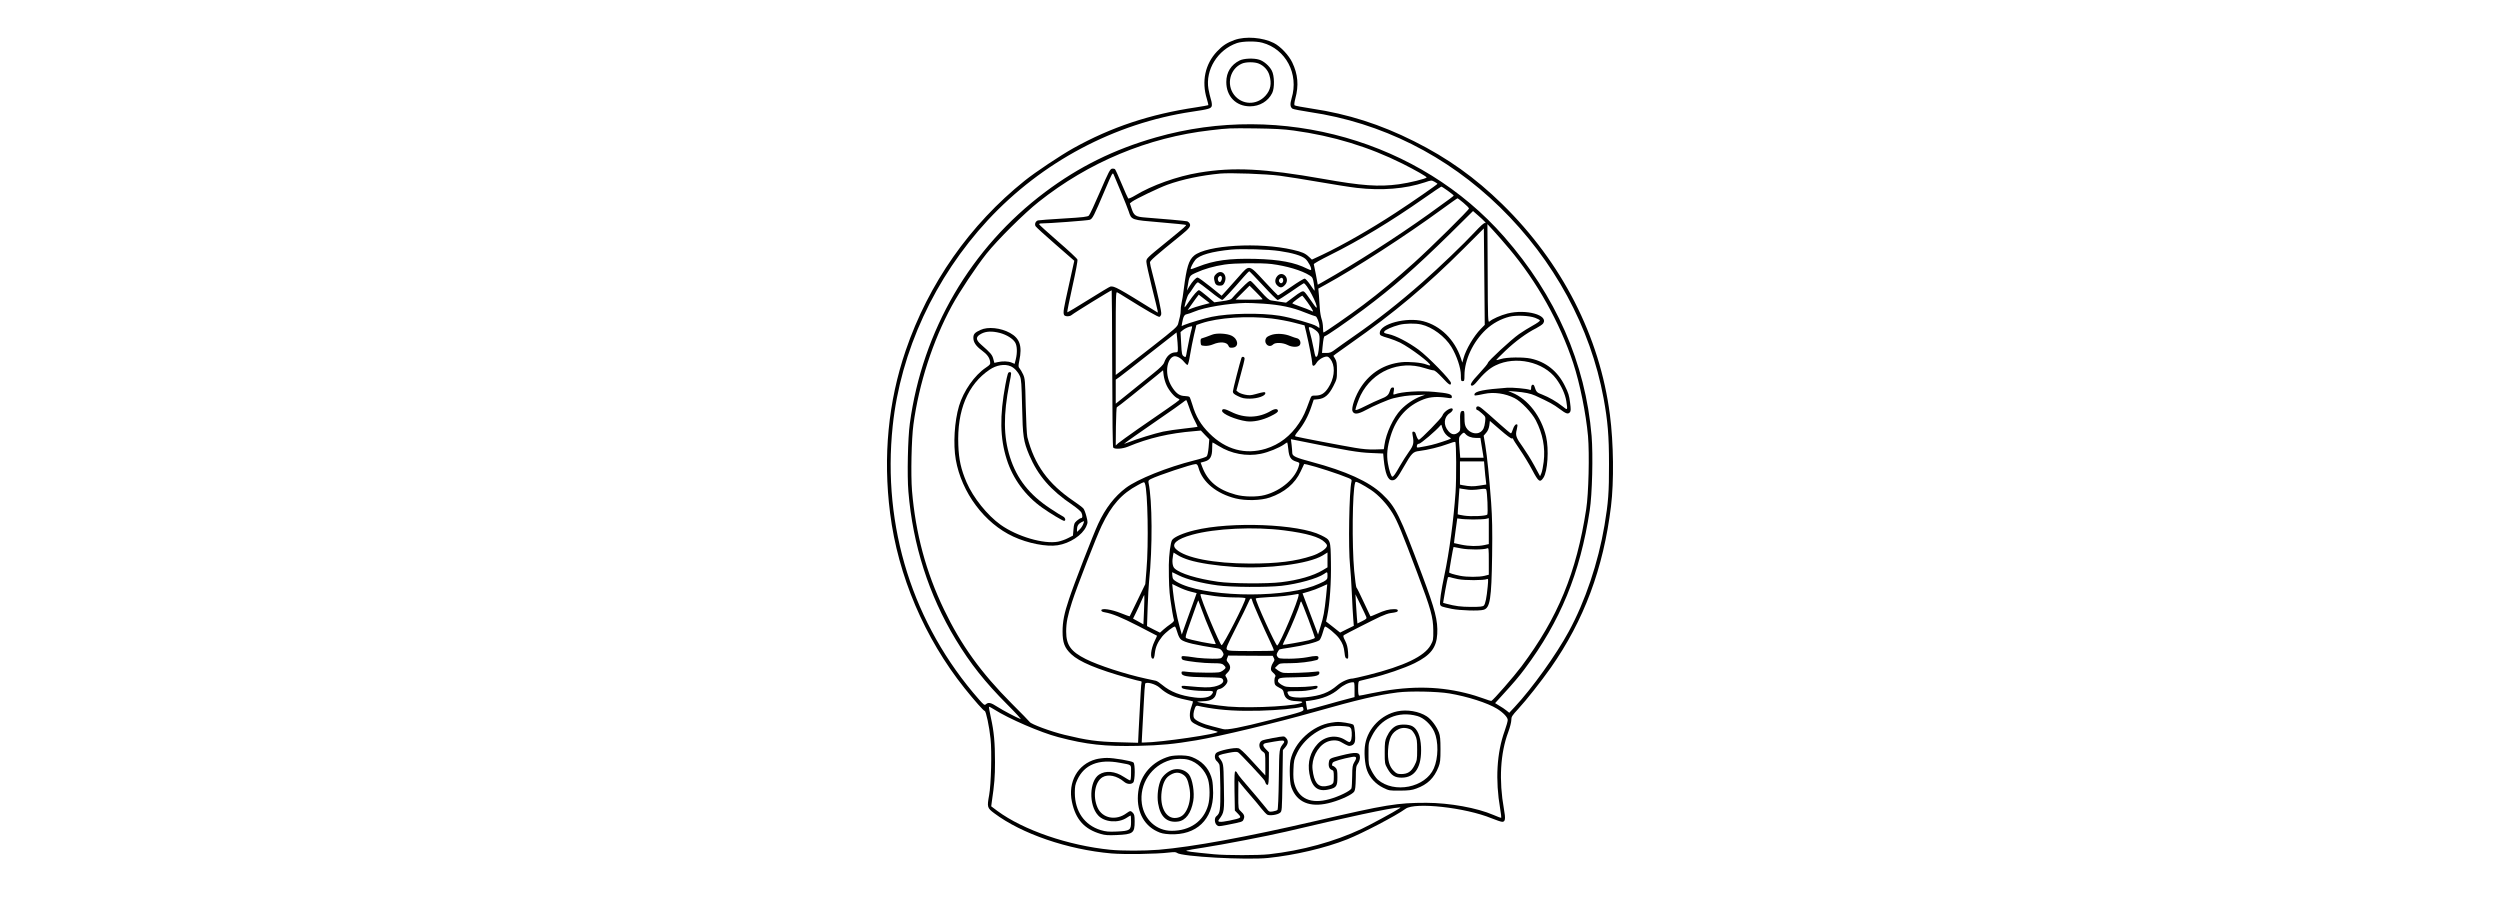 <?xml version="1.0" encoding="UTF-8" standalone="yes"?>
<svg version="1.0" xmlns="http://www.w3.org/2000/svg" width="100%" height="100mm" viewBox="0 0 1024 1024" preserveAspectRatio="xMidYMid meet">
  <g transform="translate(0,1024) scale(0.1,-0.1)" fill="#000000" stroke="none">
    <path d="M4950 9797 c-85 -31 -134 -62 -197 -129 -131 -139 -172 -331 -112
-525 11 -36 18 -67 16 -70 -3 -2 -63 -13 -134 -24 -512 -76 -942 -219 -1364
-454 -138 -77 -421 -265 -539 -360 -608 -487 -1067 -1141 -1321 -1885 -194
-567 -253 -1177 -173 -1805 88 -694 381 -1384 826 -1942 112 -140 212 -252
224 -253 14 0 51 -173 65 -310 15 -141 6 -507 -16 -624 -24 -133 -22 -142 57
-201 304 -228 813 -403 1300 -446 141 -12 501 -7 638 10 59 7 78 6 90 -4 47
-41 766 -81 1012 -56 297 31 630 109 878 207 170 68 540 261 647 339 105 75
662 14 954 -106 52 -21 105 -39 118 -39 34 0 39 32 19 142 -57 319 -40 620 48
854 19 51 34 110 34 133 0 37 7 48 76 123 94 102 253 304 362 458 368 525 584
1102 668 1790 34 276 29 704 -12 1018 -112 868 -532 1689 -1195 2337 -301 294
-605 511 -979 698 -373 187 -733 302 -1135 362 -99 15 -184 31 -190 36 -6 6
-3 33 8 75 40 147 29 269 -34 401 -39 81 -131 179 -205 216 -122 62 -312 77
-434 34z m306 -31 c261 -69 408 -347 326 -616 -19 -66 -17 -96 9 -116 8 -6 96
-23 195 -38 792 -117 1519 -481 2108 -1056 600 -586 1005 -1332 1150 -2120 46
-253 60 -412 60 -730 1 -312 -8 -429 -50 -680 -70 -415 -214 -843 -397 -1179
-139 -257 -408 -632 -600 -837 l-60 -64 -31 25 c-17 14 -52 38 -79 53 l-47 29
80 88 c122 133 181 202 247 290 397 530 617 1064 723 1760 28 181 38 615 21
827 -68 808 -398 1558 -971 2211 -934 1064 -2469 1502 -3865 1102 -465 -133
-853 -325 -1228 -606 -825 -618 -1362 -1536 -1502 -2569 -22 -158 -31 -579
-16 -755 49 -593 227 -1149 524 -1640 163 -270 327 -476 572 -722 94 -94 161
-167 149 -163 -49 19 -193 95 -257 136 -72 47 -100 53 -127 29 -16 -14 -22
-10 -77 52 -734 835 -1076 1916 -958 3036 87 827 466 1647 1056 2284 600 646
1407 1075 2264 1203 189 28 213 35 221 65 3 13 -1 46 -10 72 -8 26 -20 78 -27
115 -36 213 102 436 316 510 62 21 208 24 281 4z m351 -975 c434 -59 833 -181
1207 -368 139 -70 266 -142 266 -152 0 -13 -194 -61 -308 -76 -225 -30 -409
-17 -842 60 -652 115 -993 133 -1375 69 -242 -40 -526 -141 -709 -253 -38 -23
-73 -38 -78 -33 -4 4 -37 77 -72 161 -35 84 -68 157 -74 163 -5 5 -20 8 -33 6
-21 -3 -38 -35 -132 -253 -59 -137 -115 -258 -125 -267 -14 -14 -60 -20 -282
-33 -146 -9 -273 -18 -283 -21 -26 -8 -40 -40 -27 -64 6 -11 105 -101 220
-201 116 -100 210 -182 210 -183 0 -1 -27 -123 -60 -271 -60 -269 -65 -300
-54 -329 8 -20 61 -21 83 -3 29 25 442 279 446 275 2 -2 5 -393 6 -868 1 -571
5 -869 11 -877 17 -21 103 -15 166 11 224 94 457 149 732 171 l75 7 46 -49 47
-48 -7 -88 c-5 -54 -13 -93 -22 -102 -8 -8 -69 -28 -136 -44 -304 -77 -630
-208 -760 -305 -126 -95 -228 -227 -308 -400 -54 -115 -270 -672 -323 -833
-54 -160 -72 -253 -72 -362 0 -123 22 -181 96 -251 90 -85 283 -166 634 -265
68 -19 130 -35 138 -35 8 0 11 -7 8 -17 -5 -16 -10 -112 -32 -537 l-6 -129
-217 6 c-237 6 -352 22 -599 82 -153 37 -371 118 -387 143 -5 8 -96 101 -201
206 -338 339 -562 650 -749 1040 -202 420 -316 846 -356 1321 -14 174 -6 576
16 735 61 452 215 927 425 1314 88 161 269 433 386 581 120 151 422 451 578
574 555 441 1214 716 1906 795 206 24 207 24 500 21 208 -3 312 -8 427 -24z
m-1919 -681 c38 -91 77 -188 86 -216 31 -96 27 -94 348 -121 155 -13 284 -26
287 -29 7 -7 -14 -25 -209 -184 -231 -188 -230 -187 -230 -226 0 -19 27 -143
60 -276 78 -314 73 -291 58 -282 -435 270 -473 291 -517 284 -8 -1 -117 -67
-244 -146 -126 -80 -232 -142 -235 -140 -3 3 23 131 57 285 37 165 60 288 56
300 -3 12 -101 103 -216 202 -115 100 -209 185 -209 190 0 5 6 9 14 9 88 0
528 33 548 41 31 13 42 33 169 332 81 190 84 197 96 170 7 -15 43 -102 81
-193z m1762 180 c85 -11 283 -43 440 -70 157 -27 343 -57 415 -65 276 -32 539
-11 754 61 73 25 75 25 108 7 18 -10 33 -20 33 -23 0 -7 -278 -200 -465 -322
-275 -180 -588 -359 -812 -465 l-116 -54 -31 29 c-43 41 -77 56 -181 80 -373
87 -957 52 -1096 -65 -59 -50 -83 -129 -114 -373 -7 -58 -18 -127 -25 -155 -6
-27 -10 -63 -9 -80 1 -16 -3 -48 -9 -70 -6 -22 -14 -56 -19 -76 -7 -33 -36
-59 -288 -256 -154 -120 -308 -240 -342 -266 l-63 -48 0 461 c0 392 2 461 14
457 8 -3 51 -29 95 -57 235 -147 364 -221 377 -216 7 3 16 16 19 29 6 23 -42
243 -99 457 -14 52 -26 105 -26 117 0 20 48 63 348 306 89 72 108 98 93 126
-6 11 -19 22 -28 25 -18 5 -274 28 -462 42 -111 8 -130 21 -156 103 l-18 54
24 19 c38 29 296 153 392 188 166 60 376 104 587 124 112 10 511 -4 660 -24z
m1865 -167 c36 -26 65 -49 65 -53 0 -6 -24 -24 -280 -208 -349 -250 -814 -548
-1171 -750 l-57 -32 -20 109 c-12 59 -22 113 -24 119 -2 6 78 51 177 100 325
161 683 377 1045 631 102 71 188 130 192 130 5 1 37 -20 73 -46z m174 -134
c34 -28 61 -56 61 -63 0 -16 -418 -429 -610 -602 -193 -174 -382 -332 -565
-469 -145 -109 -427 -305 -439 -305 -3 0 -6 24 -6 54 0 29 -7 73 -16 97 -8 24
-17 76 -19 114 -2 39 -7 104 -10 146 l-7 76 78 43 c327 178 901 550 1289 834
94 68 173 125 177 125 3 1 34 -22 67 -50z m235 -208 c15 -16 16 -20 4 -16 -10
4 -47 -29 -119 -106 -114 -123 -386 -384 -574 -550 -262 -231 -505 -422 -775
-609 -74 -52 -160 -112 -190 -135 -47 -36 -62 -42 -103 -42 l-48 0 6 66 c9 92
15 121 26 121 16 0 239 154 432 298 331 248 568 456 952 833 l260 257 55 -48
c30 -26 64 -57 74 -69z m269 -297 c312 -370 565 -822 714 -1274 74 -226 141
-557 164 -809 17 -199 7 -638 -20 -811 -108 -705 -315 -1206 -718 -1745 -83
-111 -314 -376 -334 -383 -5 -2 -45 10 -89 27 -44 17 -135 45 -202 61 -326 80
-654 78 -1046 -5 -64 -14 -123 -25 -129 -25 -9 0 -13 23 -13 79 0 67 3 80 18
85 9 2 64 16 122 30 162 38 374 111 488 167 177 88 242 172 250 324 8 147 -23
268 -168 655 -249 666 -293 755 -442 896 -147 140 -403 256 -785 358 -176 47
-213 64 -214 99 0 12 -3 52 -7 88 l-8 65 166 -33 c451 -92 585 -115 721 -120
l137 -6 6 -66 c16 -155 46 -231 94 -231 37 0 57 23 128 148 88 154 103 169
172 177 91 11 230 45 315 77 43 17 81 27 85 24 12 -13 14 -397 3 -562 -21
-302 -70 -666 -123 -914 -36 -169 -57 -314 -47 -332 10 -19 16 -21 129 -45 89
-18 302 -25 352 -10 72 20 88 118 95 602 4 287 1 419 -11 590 -22 291 -44 506
-65 635 l-18 105 28 32 c19 22 30 49 35 83 l6 49 116 -100 c66 -58 120 -98
128 -95 8 3 14 1 14 -5 0 -5 33 -58 74 -117 41 -59 103 -161 138 -227 70 -133
86 -144 124 -87 47 69 63 316 30 456 -53 224 -201 417 -376 488 l-45 19 80 -6
c102 -8 170 -22 220 -45 159 -73 204 -98 268 -146 76 -57 96 -64 118 -38 10
13 11 33 1 107 -9 76 -19 109 -58 186 -80 162 -211 266 -379 302 -84 18 -268
15 -330 -5 -27 -8 -51 -14 -52 -12 -2 2 43 48 101 103 109 104 238 199 343
251 34 18 68 41 76 52 65 93 -189 163 -395 111 -77 -20 -168 -60 -200 -89 -17
-14 -18 14 -20 533 l-3 548 68 -74 c38 -41 114 -128 170 -195z m-312 -894
c-78 -80 -165 -228 -191 -324 l-14 -50 -16 50 c-70 206 -226 359 -416 409
-188 49 -484 -30 -484 -129 0 -29 6 -32 105 -61 33 -10 87 -31 120 -47 115
-58 350 -235 334 -252 -3 -4 -22 1 -42 9 -50 21 -198 34 -277 25 -189 -21
-341 -114 -447 -273 -63 -94 -112 -234 -95 -271 17 -38 60 -34 147 13 83 46
254 119 305 131 103 24 155 31 250 35 l105 5 -51 -19 c-74 -27 -160 -85 -220
-148 -82 -85 -164 -260 -182 -390 l-7 -48 -99 -3 c-66 -2 -139 4 -225 19 -132
22 -624 116 -653 125 -14 4 -10 14 26 59 61 74 112 168 145 267 l28 83 51 5
c71 8 117 47 167 145 38 75 40 81 40 174 0 78 -4 102 -20 129 l-20 33 25 20
c14 11 90 65 170 121 477 334 843 641 1255 1053 l220 220 5 -535 5 -535 -44
-45z m-2232 864 c144 -21 243 -51 284 -85 33 -27 77 -112 64 -125 -3 -3 -23 4
-44 15 -137 69 -304 101 -573 108 -289 7 -459 -16 -637 -87 -42 -17 -78 -29
-80 -26 -8 7 24 70 51 103 45 53 181 92 397 113 120 11 415 3 538 -16z m-89
-144 c165 -21 334 -71 421 -126 33 -21 37 -28 48 -94 6 -40 10 -74 8 -76 -1
-2 -23 27 -47 64 -25 37 -53 68 -62 70 -9 2 -78 -40 -154 -93 -75 -53 -140
-95 -144 -93 -5 2 -71 71 -147 153 -178 193 -168 191 -285 58 -48 -54 -110
-124 -140 -157 l-53 -58 -125 101 c-69 55 -132 101 -141 101 -19 0 -58 -42
-93 -100 l-26 -45 6 35 c21 131 20 130 98 165 87 40 195 71 313 89 107 17 406
20 523 6z m-94 -240 c81 -88 154 -160 161 -160 8 0 73 41 144 90 72 50 136 93
144 96 27 11 165 -250 143 -271 -3 -3 -30 33 -61 79 -32 46 -64 90 -73 96 -18
16 -36 8 -133 -66 l-71 -53 -67 10 c-38 6 -81 12 -98 15 -23 3 -52 29 -120
105 -49 55 -97 105 -106 110 -13 7 -36 -11 -108 -84 -50 -51 -96 -100 -103
-110 -9 -11 -42 -21 -103 -29 l-91 -13 -79 67 c-44 37 -85 68 -91 68 -15 0
-62 -53 -114 -130 -22 -33 -42 -60 -44 -60 -11 0 27 127 43 145 10 11 35 46
55 78 25 39 42 57 51 53 8 -3 69 -49 135 -101 65 -53 125 -95 133 -93 12 3
113 111 237 255 30 34 58 63 61 63 4 0 73 -72 155 -160z m-6 -151 c0 -3 -67
-6 -150 -5 l-150 1 77 77 78 78 72 -72 c40 -40 73 -75 73 -79z m-671 -65 c-46
-12 -101 -30 -123 -39 l-38 -16 23 33 c13 18 40 57 61 86 l39 52 61 -47 61
-47 -84 -22z m1168 33 c29 -40 55 -81 59 -91 7 -17 5 -17 -24 -2 -17 9 -70 29
-117 45 -47 16 -86 32 -86 36 0 6 100 82 111 84 3 0 28 -32 57 -72z m-489 -17
c187 -13 322 -41 457 -96 61 -24 116 -44 122 -44 14 0 43 -72 43 -106 l0 -25
-29 20 c-36 26 -287 97 -411 117 -213 34 -559 28 -755 -12 -77 -16 -252 -68
-302 -89 l-32 -14 5 32 c13 73 24 95 52 100 15 3 54 16 87 30 108 46 375 91
565 95 30 1 119 -3 198 -8z m3016 -157 c27 -10 51 -23 53 -29 2 -7 -33 -32
-79 -57 -46 -25 -114 -68 -153 -95 -88 -62 -345 -300 -345 -319 0 -8 -43 -60
-95 -116 -90 -95 -114 -137 -79 -137 8 0 27 15 42 33 82 100 149 160 217 192
222 109 532 40 673 -149 58 -79 99 -168 112 -247 16 -105 16 -105 -41 -59 -68
54 -150 101 -226 131 -62 23 -66 28 -87 92 -10 30 -36 20 -36 -14 0 -23 -4
-30 -15 -25 -35 13 -189 27 -252 23 -257 -19 -355 -38 -362 -72 -3 -19 -1 -19
109 4 105 23 233 5 335 -47 73 -36 193 -162 237 -247 77 -150 106 -301 87
-460 -6 -49 -17 -106 -25 -125 l-15 -35 -65 120 c-36 66 -93 157 -125 202 -77
106 -86 131 -69 195 6 27 10 52 7 55 -15 14 -37 -10 -50 -52 -7 -25 -17 -45
-22 -44 -6 1 -59 45 -118 98 -206 184 -227 201 -247 201 -13 0 -20 -7 -20 -20
0 -11 5 -20 11 -20 7 0 30 -17 53 -38 41 -37 41 -38 35 -93 -7 -62 -20 -91
-51 -113 -47 -33 -124 -10 -158 47 -15 24 -20 50 -20 110 0 69 -2 77 -19 77
-27 0 -33 -25 -29 -130 3 -87 1 -92 -22 -110 -39 -30 -73 -25 -108 15 -59 66
-52 158 15 200 18 11 32 28 33 39 0 42 -101 -18 -116 -68 -7 -25 -243 -266
-260 -266 -10 0 -21 20 -38 73 -3 9 -13 17 -22 17 -14 0 -15 -6 -9 -42 16 -87
10 -110 -43 -184 -27 -38 -71 -107 -98 -154 -50 -89 -72 -120 -84 -120 -13 0
-37 72 -50 149 -16 95 -7 180 30 301 62 203 185 339 368 409 72 27 150 32 255
17 54 -8 57 -8 57 12 0 28 -41 39 -195 53 -158 15 -363 2 -439 -27 -17 -6 -18
-3 -11 34 6 37 5 42 -13 42 -13 0 -22 -11 -30 -38 -15 -48 -32 -63 -107 -92
-33 -13 -103 -45 -156 -72 -84 -42 -119 -56 -119 -45 0 17 38 123 58 162 133
265 429 390 707 301 44 -14 90 -26 102 -26 14 0 47 -28 96 -80 75 -82 97 -95
97 -60 0 31 -252 290 -360 370 -112 82 -252 155 -332 172 -48 10 -55 14 -48
29 11 19 86 53 166 74 67 17 179 19 244 4 123 -28 265 -134 335 -249 59 -97
105 -234 105 -312 0 -61 2 -68 20 -68 18 0 20 7 20 65 0 170 95 372 238 507
73 68 165 119 260 143 74 19 220 13 286 -12z m-2919 -8 c72 -9 182 -29 245
-46 l115 -30 19 -77 c32 -136 65 -306 66 -339 0 -43 22 -43 48 0 24 41 95 79
126 68 11 -4 31 -27 44 -51 40 -79 24 -198 -40 -294 -40 -62 -80 -86 -140 -86
-46 0 -46 0 -64 -47 -52 -143 -71 -185 -120 -259 -94 -142 -217 -237 -369
-284 -227 -69 -445 -10 -625 170 -96 95 -152 189 -190 320 -13 41 -26 79 -31
84 -5 6 -28 10 -52 11 -53 1 -89 23 -130 81 -44 63 -66 128 -67 202 0 73 27
136 66 154 32 15 84 -11 123 -59 14 -18 31 -33 37 -33 7 0 19 47 29 112 10 62
30 162 44 222 l26 109 55 19 c185 63 512 85 785 53z m-889 -102 c-12 -40 -45
-193 -56 -260 -12 -72 -12 -72 -34 -58 -21 14 -24 25 -30 143 l-7 127 28 23
c24 19 68 38 96 41 5 1 6 -7 3 -16z m1354 -15 c64 -44 69 -59 57 -183 -7 -80
-14 -113 -26 -122 -14 -10 -18 0 -33 80 -15 78 -32 151 -54 230 -7 24 16 22
56 -5z m-1511 -205 c1 -50 0 -53 -24 -53 -56 0 -102 -41 -128 -114 -8 -23 -45
-59 -117 -117 -58 -47 -176 -142 -262 -212 l-158 -127 0 133 0 134 44 31 c24
17 176 136 337 263 l294 230 6 -58 c4 -32 7 -82 8 -110z m-125 -418 c27 -60
89 -133 124 -146 13 -5 21 -13 18 -17 -3 -5 -63 -49 -133 -97 -70 -49 -216
-149 -323 -223 -107 -75 -207 -147 -223 -161 l-27 -25 2 212 c2 117 6 212 10
212 6 0 284 222 443 353 l70 58 7 -57 c4 -31 18 -80 32 -109z m251 -247 c15
-46 43 -112 62 -147 18 -35 32 -65 30 -68 -3 -2 -69 -10 -148 -19 -79 -8 -184
-24 -234 -34 -95 -21 -292 -82 -385 -119 -30 -12 -50 -18 -45 -14 18 16 177
128 395 278 118 81 231 160 250 176 19 16 38 28 42 29 3 0 18 -37 33 -82z
m2836 -283 c13 -19 37 -41 52 -48 28 -14 27 -15 -80 -50 -97 -32 -140 -42
-251 -61 -30 -5 -33 -4 -30 17 2 15 10 22 25 23 19 1 190 147 234 200 12 15
14 13 20 -15 4 -17 17 -47 30 -66z m230 -11 c23 -27 67 -44 117 -44 l49 0 12
-77 c7 -43 15 -93 18 -110 l5 -33 -130 0 -129 0 -8 103 c-10 121 -9 125 18
153 27 27 31 28 48 8z m-2739 -133 c139 -87 310 -119 468 -87 84 17 204 66
259 105 16 12 31 21 34 21 2 0 8 -34 12 -75 8 -88 28 -119 86 -137 36 -10 40
-14 34 -37 -34 -145 -197 -287 -382 -335 -88 -23 -231 -21 -323 5 -197 54
-310 148 -370 307 l-18 48 44 12 c62 17 84 55 84 145 0 37 2 67 4 67 3 0 33
-18 68 -39z m2952 -253 c4 -46 9 -104 13 -129 l5 -46 -76 -12 c-70 -11 -106
-10 -188 5 l-28 6 0 129 0 129 134 0 133 0 7 -82z m-3174 6 c44 -155 198 -282
409 -335 112 -28 284 -24 381 10 163 56 280 155 342 289 l39 83 32 -6 c93 -21
351 -104 460 -150 33 -14 38 -19 33 -40 -26 -102 -36 -742 -16 -930 6 -49 14
-187 20 -305 5 -118 12 -249 16 -290 l6 -75 -76 -37 -76 -38 -78 62 -78 61 13
61 c29 140 45 377 41 597 -4 251 -2 245 -109 299 -247 125 -999 155 -1406 55
-124 -30 -225 -74 -248 -108 -17 -27 -35 -167 -36 -277 0 -197 4 -285 17 -380
14 -100 30 -197 40 -231 3 -10 -10 -25 -36 -43 -23 -15 -58 -43 -80 -62 l-39
-35 -72 36 -72 37 7 206 c4 114 11 245 16 292 39 373 36 897 -6 1092 -4 22 0
29 23 41 80 41 453 165 499 167 17 0 24 -10 34 -46z m1912 -241 c85 -56 179
-158 241 -260 55 -92 100 -202 273 -661 154 -409 176 -489 178 -637 1 -104 -1
-113 -29 -164 -69 -124 -291 -231 -693 -332 -86 -21 -163 -39 -172 -39 -46 0
-123 -34 -172 -76 -94 -81 -183 -115 -348 -132 -85 -9 -162 -1 -185 18 -7 6
-15 20 -18 30 -5 19 0 20 96 20 90 0 121 4 215 25 12 3 22 13 22 22 0 14 -8
15 -62 7 -35 -5 -115 -9 -178 -9 -104 0 -119 2 -157 24 -24 14 -43 32 -43 40
1 40 12 42 201 45 202 3 259 14 259 48 0 18 -4 19 -42 14 -73 -10 -325 -19
-360 -12 -18 3 -46 17 -62 30 l-30 23 27 27 c25 25 30 26 140 26 97 0 232 16
300 36 9 3 17 14 17 25 0 24 -26 25 -133 4 -43 -8 -130 -15 -192 -15 -105 0
-115 2 -129 21 -13 19 -13 25 -1 50 8 15 18 30 22 32 5 3 59 12 121 21 142 21
300 61 323 82 9 8 25 45 35 80 9 36 21 67 26 70 13 8 128 -87 159 -133 39 -56
50 -87 58 -158 5 -48 10 -60 25 -63 17 -4 18 2 14 70 -4 53 -12 88 -32 127
-22 43 -25 55 -14 63 23 15 330 171 406 206 39 18 89 36 110 38 68 9 82 14 82
29 0 11 -12 15 -42 15 -55 0 -107 -14 -191 -52 -37 -17 -69 -29 -71 -27 -2 2
-36 74 -75 159 -39 85 -75 157 -80 160 -4 3 -16 86 -25 185 -26 287 -20 880
10 977 5 16 10 15 57 -8 29 -15 82 -46 119 -71z m-2508 71 c31 -81 42 -674 17
-958 l-13 -158 -85 -176 c-46 -97 -86 -178 -88 -181 -2 -2 -46 13 -97 34 -107
43 -218 59 -218 32 0 -11 13 -18 38 -22 84 -15 178 -53 372 -152 113 -58 206
-106 208 -108 1 -1 -11 -28 -27 -61 -43 -89 -53 -194 -17 -194 9 0 16 21 20
62 8 69 32 123 82 185 39 47 129 117 142 109 5 -3 17 -32 26 -65 11 -38 26
-67 41 -79 40 -32 157 -59 410 -98 21 -3 37 -14 49 -35 16 -28 16 -32 2 -54
-16 -24 -21 -25 -114 -25 -53 1 -128 5 -167 10 -173 25 -175 25 -175 2 0 -11
8 -23 18 -26 49 -16 230 -36 323 -36 92 0 108 -3 127 -20 29 -27 28 -34 -10
-62 -31 -22 -42 -23 -178 -23 -80 0 -175 4 -212 9 -65 8 -68 7 -68 -12 0 -34
57 -45 260 -48 172 -3 186 -4 198 -23 21 -31 -18 -64 -96 -81 -60 -12 -113
-11 -296 6 -63 6 -68 5 -64 -12 3 -15 19 -21 98 -31 52 -8 130 -12 173 -11 83
3 91 -3 59 -42 -25 -30 -95 -42 -187 -30 -159 20 -266 62 -359 139 -27 23 -58
43 -70 46 -11 3 -64 14 -116 25 -225 49 -523 146 -662 216 -166 83 -218 156
-218 304 0 100 15 174 65 330 56 173 269 720 329 846 109 228 222 355 400 450
71 39 72 39 80 18z m3591 -69 c28 -3 81 -1 119 5 53 8 71 8 77 -1 12 -20 22
-270 12 -280 -16 -16 -181 -23 -257 -11 -37 6 -69 12 -71 14 -1 2 3 67 9 146
l10 143 25 -5 c14 -3 49 -8 76 -11z m50 -330 c61 0 125 3 143 7 l32 8 0 -144
0 -144 -50 -11 c-72 -15 -168 -14 -258 5 -42 9 -77 17 -78 17 -1 1 7 63 17
137 10 74 19 136 19 137 0 1 15 -1 33 -4 17 -4 82 -7 142 -8z m-2095 -121
c249 -32 391 -73 448 -130 28 -28 31 -36 22 -53 -16 -31 -88 -76 -160 -99
-184 -61 -386 -86 -690 -86 -403 1 -719 62 -821 160 -58 55 6 112 180 160 251
70 693 91 1021 48z m1963 -200 c80 -16 249 -16 290 1 16 7 17 -4 17 -143 l0
-150 -47 -12 c-60 -15 -196 -15 -271 0 -73 15 -122 30 -122 38 0 20 45 282 49
282 2 0 40 -7 84 -16z m-3018 -129 c110 -34 299 -63 499 -76 372 -25 827 33
981 126 l55 34 0 -83 0 -82 -52 -31 c-104 -63 -271 -111 -463 -134 -155 -19
-555 -16 -700 5 -235 34 -422 91 -482 148 -24 22 -30 79 -17 146 l6 30 47 -29
c25 -17 82 -41 126 -54z m-114 -171 c86 -43 254 -87 428 -110 151 -21 549 -23
711 -5 183 21 398 81 472 132 36 26 38 25 38 -21 0 -36 -4 -41 -42 -64 -24
-13 -77 -36 -118 -51 -398 -141 -1235 -115 -1513 48 -40 24 -45 31 -49 67 -2
22 -3 40 -1 40 1 0 34 -16 74 -36z m3098 -41 c74 -15 287 -15 322 1 13 6 14
-4 7 -81 -12 -127 -26 -195 -43 -213 -13 -12 -42 -15 -143 -15 -116 1 -170 8
-273 35 l-36 10 23 136 c14 75 27 141 30 146 3 5 13 6 23 3 9 -4 49 -13 90
-22z m-2969 -138 l68 -17 -18 -51 c-10 -29 -48 -132 -83 -230 l-64 -179 -26
94 c-29 100 -61 278 -73 395 l-7 72 68 -33 c37 -19 98 -42 135 -51z m1504 -54
c-18 -171 -28 -226 -62 -335 l-27 -88 -86 228 -86 229 72 21 c39 11 100 34
136 51 35 16 65 30 66 29 1 -1 -5 -61 -13 -135z m-1234 4 c58 -8 158 -15 223
-15 72 0 117 -4 117 -10 0 -39 -245 -520 -265 -520 -18 0 -235 518 -235 563 0
5 12 6 28 3 15 -3 74 -13 132 -21z m930 16 c0 -58 -205 -544 -238 -565 -14 -8
-248 506 -238 523 3 4 72 11 153 15 120 5 215 16 316 35 4 0 7 -3 7 -8z
m-1716 -169 l-7 -161 -57 32 -58 32 32 65 c18 36 45 95 61 133 15 37 30 66 32
63 2 -2 1 -76 -3 -164z m2466 -78 c7 -18 1 -24 -45 -47 l-53 -26 -6 67 c-3 37
-8 110 -11 162 l-5 95 56 -115 c31 -63 60 -124 64 -136z m-1265 179 c7 -31
133 -316 201 -458 24 -49 41 -92 38 -95 -3 -3 -118 -5 -254 -5 -212 0 -252 2
-265 16 -14 14 -4 37 98 240 63 123 124 248 136 277 24 58 36 65 46 25z m-559
-103 c20 -58 63 -165 95 -238 32 -73 59 -135 59 -138 0 -13 -299 47 -329 65
-11 7 -3 39 43 167 74 211 90 253 93 250 1 -1 19 -49 39 -106z m1183 -106 c39
-106 71 -196 71 -202 0 -5 -30 -17 -67 -27 -66 -16 -286 -55 -290 -51 -1 1 19
47 46 101 50 102 134 308 147 358 3 16 10 25 14 20 4 -4 39 -94 79 -199z
m-385 -426 c10 -19 9 -27 -6 -48 -10 -14 -21 -39 -24 -57 -5 -27 -2 -36 24
-60 23 -21 29 -32 22 -43 -12 -19 -13 -66 -1 -89 6 -10 28 -25 49 -35 33 -15
41 -25 47 -55 12 -64 52 -90 144 -92 34 -1 61 -5 61 -10 0 -40 -542 -73 -821
-50 -122 11 -335 43 -345 54 -2 1 26 4 62 5 95 2 140 31 150 93 5 31 11 38 36
43 38 7 88 58 88 88 0 13 -7 33 -15 44 -13 19 -12 23 15 49 35 34 39 71 10
108 -23 29 -23 28 -11 59 l9 23 247 -2 247 -1 12 -24z m-1265 -331 c76 -69
154 -104 288 -132 43 -9 79 -17 80 -19 2 -1 -7 -29 -18 -62 -23 -63 -22 -132
2 -160 22 -27 120 -71 199 -89 41 -10 81 -21 89 -25 40 -21 -637 -120 -816
-120 l-25 0 6 118 c4 64 11 207 17 317 5 110 12 207 15 216 8 28 115 0 163
-44z m2161 -20 l0 -83 -72 -19 c-40 -10 -158 -42 -262 -72 -104 -29 -190 -52
-191 -50 -2 1 -5 23 -9 49 l-7 47 48 6 c140 20 241 61 322 132 48 42 109 71
154 72 15 1 17 -9 17 -82z m1050 -42 c203 -34 427 -106 531 -170 68 -42 119
-95 119 -125 0 -14 -15 -68 -34 -121 -88 -244 -105 -544 -50 -864 9 -53 14
-98 12 -100 -2 -3 -41 11 -86 31 -183 79 -487 134 -744 135 -324 0 -448 -20
-1213 -198 -779 -181 -1385 -292 -1758 -323 -163 -13 -405 -13 -538 0 -466 47
-962 217 -1253 431 l-68 51 6 46 c30 204 36 279 36 445 0 217 -11 337 -46 495
-14 63 -23 116 -21 119 3 2 29 -11 58 -30 162 -103 515 -256 711 -307 313 -83
520 -105 883 -97 260 6 401 20 651 62 265 45 885 194 1315 316 484 137 694
186 918 215 134 17 440 11 571 -11z m-2680 -159 c169 -29 348 -39 579 -33 195
5 406 25 462 42 12 4 18 -2 21 -20 6 -30 5 -30 -362 -124 -336 -86 -486 -115
-530 -102 -19 6 -73 20 -120 31 -100 24 -186 63 -201 92 -12 22 -8 65 10 112
9 22 16 27 34 23 12 -4 60 -13 107 -21z m2125 -1119 c-47 -32 -327 -184 -415
-225 -308 -144 -663 -241 -1029 -282 -119 -13 -473 -13 -611 0 -251 24 -323
34 -304 41 10 4 98 20 194 34 192 29 712 129 910 176 661 157 1166 265 1255
268 19 1 19 1 0 -12z"/>
    <path d="M5005 9569 c-95 -47 -148 -132 -148 -238 -1 -159 107 -271 263 -271
107 0 201 56 246 147 28 56 26 193 -4 249 -27 53 -90 107 -141 122 -61 19
-170 14 -216 -9z m213 -35 c56 -23 101 -72 117 -128 28 -93 14 -165 -43 -228
-98 -109 -261 -104 -349 10 -88 116 -45 289 87 346 46 20 141 20 188 0z"/>
    <path d="M2130 6579 c-64 -29 -80 -46 -80 -88 0 -49 29 -92 93 -139 61 -45 86
-80 93 -125 4 -29 0 -35 -46 -66 -127 -85 -249 -259 -299 -426 -51 -172 -66
-424 -36 -596 64 -365 319 -707 639 -854 161 -75 369 -115 491 -96 136 21 274
112 317 208 19 43 19 47 3 111 -9 37 -24 76 -33 88 -9 12 -57 48 -107 82 -285
193 -437 403 -516 712 -6 25 -14 176 -18 345 -6 283 -8 303 -29 350 -13 27
-30 57 -39 67 -15 17 -15 25 -3 86 34 163 5 247 -103 307 -103 57 -245 72
-327 34z m215 -34 c74 -20 144 -63 169 -106 22 -37 25 -111 7 -186 l-13 -51
-33 14 c-38 16 -102 18 -156 5 l-36 -8 -12 45 c-12 45 -29 65 -135 158 -63 55
-62 87 3 121 53 28 120 30 206 8z m118 -369 c41 -17 81 -60 104 -111 15 -34
18 -85 24 -340 7 -330 15 -382 79 -535 97 -228 236 -389 482 -555 48 -33 91
-70 97 -83 15 -33 14 -62 -4 -62 -8 0 -29 -13 -46 -28 -29 -26 -33 -36 -38
-98 l-6 -68 -55 -28 c-30 -16 -80 -33 -110 -39 -159 -30 -454 57 -637 187
-148 106 -304 300 -378 471 -62 144 -86 251 -92 414 -15 386 105 674 348 837
75 51 167 66 232 38z m804 -1757 c-8 -19 -26 -45 -41 -58 l-26 -24 0 27 c0 37
15 63 48 80 15 8 28 13 30 11 2 -1 -3 -18 -11 -36z"/>
    <path d="M2406 5973 c-65 -349 -61 -595 15 -833 67 -212 206 -402 393 -534 85
-61 227 -146 243 -146 22 0 14 36 -11 48 -13 6 -77 45 -141 88 -233 153 -373
331 -449 572 -72 229 -74 469 -7 812 26 128 26 130 2 130 -16 0 -22 -18 -45
-137z"/>
    <path d="M4740 7195 c-18 -19 -22 -31 -17 -60 8 -50 23 -65 63 -65 27 0 36 6
49 30 44 86 -31 163 -95 95z m65 -26 c11 -16 -4 -59 -20 -59 -19 0 -29 38 -15
55 15 18 26 19 35 4z"/>
    <path d="M5421 7174 c-28 -35 -27 -75 2 -102 30 -28 52 -28 82 3 31 30 33 77
5 105 -28 28 -64 25 -89 -6z m67 -38 c5 -26 -17 -49 -34 -35 -17 14 -18 31 -2
47 16 16 32 10 36 -12z"/>
    <path d="M4700 6526 c-44 -17 -101 -38 -118 -42 -9 -3 -12 -17 -10 -41 3 -37
4 -38 47 -41 28 -2 61 4 92 17 77 33 154 26 170 -16 8 -20 15 -24 46 -21 73 6
65 95 -12 133 -51 25 -166 31 -215 11z"/>
    <path d="M5366 6526 c-27 -8 -56 -22 -63 -32 -41 -56 24 -125 73 -77 24 25
108 22 162 -6 50 -26 119 -26 135 0 17 27 0 68 -31 75 -15 3 -47 14 -72 24
-64 26 -145 32 -204 16z"/>
    <path d="M5025 6268 c-17 -49 -95 -353 -95 -372 0 -20 11 -30 56 -52 47 -23
70 -28 133 -28 86 1 171 30 171 60 0 18 -13 17 -113 -11 -48 -13 -67 -14 -112
-5 -30 6 -64 19 -75 28 l-21 17 45 168 c26 92 46 176 46 187 0 22 -28 28 -35
8z"/>
    <path d="M4810 5681 c0 -35 151 -99 271 -116 75 -10 175 11 267 56 61 30 82
45 82 59 0 26 -34 26 -75 2 -135 -82 -296 -87 -443 -13 -71 36 -102 40 -102
12z"/>
    <path d="M6755 2346 c-177 -37 -324 -186 -356 -361 -16 -84 -6 -227 21 -297
29 -79 96 -150 178 -190 65 -32 70 -33 187 -32 97 1 132 5 180 23 125 45 198
116 247 240 19 48 22 75 22 196 0 109 -4 150 -17 185 -27 70 -85 147 -135 180
-85 56 -219 79 -327 56z m222 -52 c72 -20 151 -93 188 -175 48 -107 46 -290
-5 -406 -94 -214 -441 -283 -623 -124 -20 18 -51 63 -69 99 -32 64 -33 71 -33
187 0 120 0 122 37 196 97 196 292 282 505 223z"/>
    <path d="M6745 2186 c-42 -19 -80 -62 -107 -121 -20 -44 -23 -66 -23 -175 0
-121 1 -127 31 -180 43 -76 81 -100 157 -100 150 0 225 120 215 342 -6 119
-40 200 -98 230 -41 21 -131 23 -175 4z m162 -44 c11 -6 32 -33 45 -59 20 -42
23 -62 23 -164 0 -109 -2 -119 -30 -174 -36 -69 -76 -95 -147 -95 -41 0 -52 5
-82 34 -51 51 -70 119 -64 230 8 134 41 199 121 236 40 18 91 15 134 -8z"/>
    <path d="M6021 2220 c-208 -31 -410 -217 -452 -418 -6 -33 -10 -102 -7 -167 4
-94 9 -118 32 -167 70 -147 222 -193 432 -132 114 32 229 88 250 119 12 19 16
54 18 152 1 115 3 131 24 160 13 18 22 46 22 67 0 61 -37 65 -213 21 -123 -31
-125 -32 -132 -75 -7 -44 6 -76 35 -85 17 -6 20 -15 20 -75 0 -62 -3 -71 -23
-85 -13 -8 -43 -17 -68 -20 -86 -11 -129 44 -145 187 -13 116 53 251 150 300
50 26 120 29 161 6 87 -49 92 -51 121 -41 18 6 31 19 37 39 11 39 0 175 -16
191 -7 7 -46 17 -87 23 -84 11 -84 11 -159 0z m195 -45 c12 -3 24 -15 28 -27
10 -40 6 -114 -7 -132 -12 -17 -16 -16 -65 15 -96 59 -222 40 -302 -47 -82
-89 -113 -202 -91 -329 27 -153 93 -206 219 -175 81 19 92 36 92 135 0 72 -3
88 -20 105 -11 11 -24 20 -30 20 -12 0 -13 20 -1 38 8 13 113 44 208 61 56 11
64 -4 31 -56 -20 -34 -23 -51 -24 -153 -1 -63 -4 -125 -8 -138 -9 -28 -139
-92 -246 -121 -202 -56 -339 4 -386 168 -12 40 -15 82 -12 161 4 98 7 114 41
185 70 146 239 276 384 295 54 7 140 5 189 -5z"/>
    <path d="M5374 2050 c-56 -10 -111 -23 -122 -29 -42 -23 -36 -93 12 -124 26
-17 26 -19 26 -140 l0 -122 -43 46 c-23 25 -84 91 -135 147 -55 60 -104 105
-119 108 -45 12 -221 -26 -248 -52 -22 -22 -19 -68 6 -90 12 -10 25 -29 30
-41 4 -12 9 -129 10 -261 1 -249 -2 -276 -45 -311 -23 -19 -20 -74 4 -96 19
-17 23 -17 107 -1 185 37 180 35 193 66 13 32 6 52 -34 89 -26 24 -26 25 -26
180 l1 156 27 -35 c15 -19 60 -73 101 -120 41 -47 97 -113 124 -148 27 -34 58
-67 69 -73 27 -14 113 -2 141 21 22 18 22 21 27 357 l5 339 28 33 c32 38 35
73 7 101 -23 23 -15 23 -146 0z m121 -54 c-53 -72 -50 -45 -55 -403 -3 -201
-9 -336 -15 -341 -5 -6 -29 -13 -51 -17 -40 -6 -43 -5 -75 37 -30 39 -140 169
-268 318 -26 30 -50 63 -54 73 -3 9 -12 17 -19 17 -10 0 -12 -46 -10 -217 l4
-218 35 -36 c43 -45 41 -47 -97 -76 -105 -21 -136 -18 -115 11 61 83 61 85 55
386 -5 251 -2 233 -55 307 -14 20 4 28 105 48 66 13 93 14 108 6 19 -10 278
-287 294 -314 4 -7 9 -20 12 -29 3 -10 12 -18 20 -18 12 0 15 29 16 180 l0
181 -34 35 c-40 41 -38 61 7 69 140 26 183 31 192 23 6 -6 6 -13 0 -22z"/>
    <path d="M4227 1846 c-192 -55 -323 -204 -347 -391 -26 -201 52 -367 208 -441
44 -22 76 -28 142 -32 295 -14 481 163 481 458 0 52 -5 117 -11 143 -24 107
-89 191 -187 239 -56 27 -78 32 -152 35 -51 1 -105 -3 -134 -11z m208 -37
c101 -27 189 -116 220 -221 21 -75 22 -210 0 -285 -51 -178 -201 -283 -405
-283 -168 0 -305 125 -330 301 -31 218 106 426 319 485 58 16 144 17 196 3z"/>
    <path d="M4271 1700 c-52 -12 -113 -61 -138 -110 -32 -63 -47 -180 -33 -265
24 -150 99 -218 221 -202 85 11 145 92 169 227 17 94 -8 246 -48 296 -40 48
-107 69 -171 54z m106 -56 c36 -23 53 -56 69 -138 19 -89 8 -182 -29 -255 -29
-56 -63 -82 -118 -88 -111 -12 -183 122 -159 295 12 86 38 142 80 172 58 41
108 46 157 14z"/>
    <path d="M3410 1814 c-202 -54 -313 -252 -266 -473 41 -195 139 -304 321 -356
47 -14 83 -16 174 -12 184 8 201 21 201 152 0 62 -4 79 -20 95 -25 25 -29 25
-71 -5 -116 -86 -268 -57 -321 63 -56 126 -29 287 55 337 63 37 159 17 240
-51 33 -28 78 -31 101 -8 21 21 23 206 2 223 -20 17 -221 51 -295 50 -36 0
-91 -7 -121 -15z m265 -39 c139 -26 125 -13 125 -110 0 -56 -4 -85 -11 -85 -6
0 -38 18 -70 39 -95 63 -201 73 -274 25 -109 -72 -116 -338 -11 -452 69 -77
223 -90 318 -27 21 14 40 25 43 25 3 0 5 -31 5 -70 0 -93 -11 -101 -159 -108
-92 -4 -119 -1 -178 16 -179 55 -286 207 -287 412 0 72 4 94 27 145 78 170
237 234 472 190z"/>
  </g>
</svg>